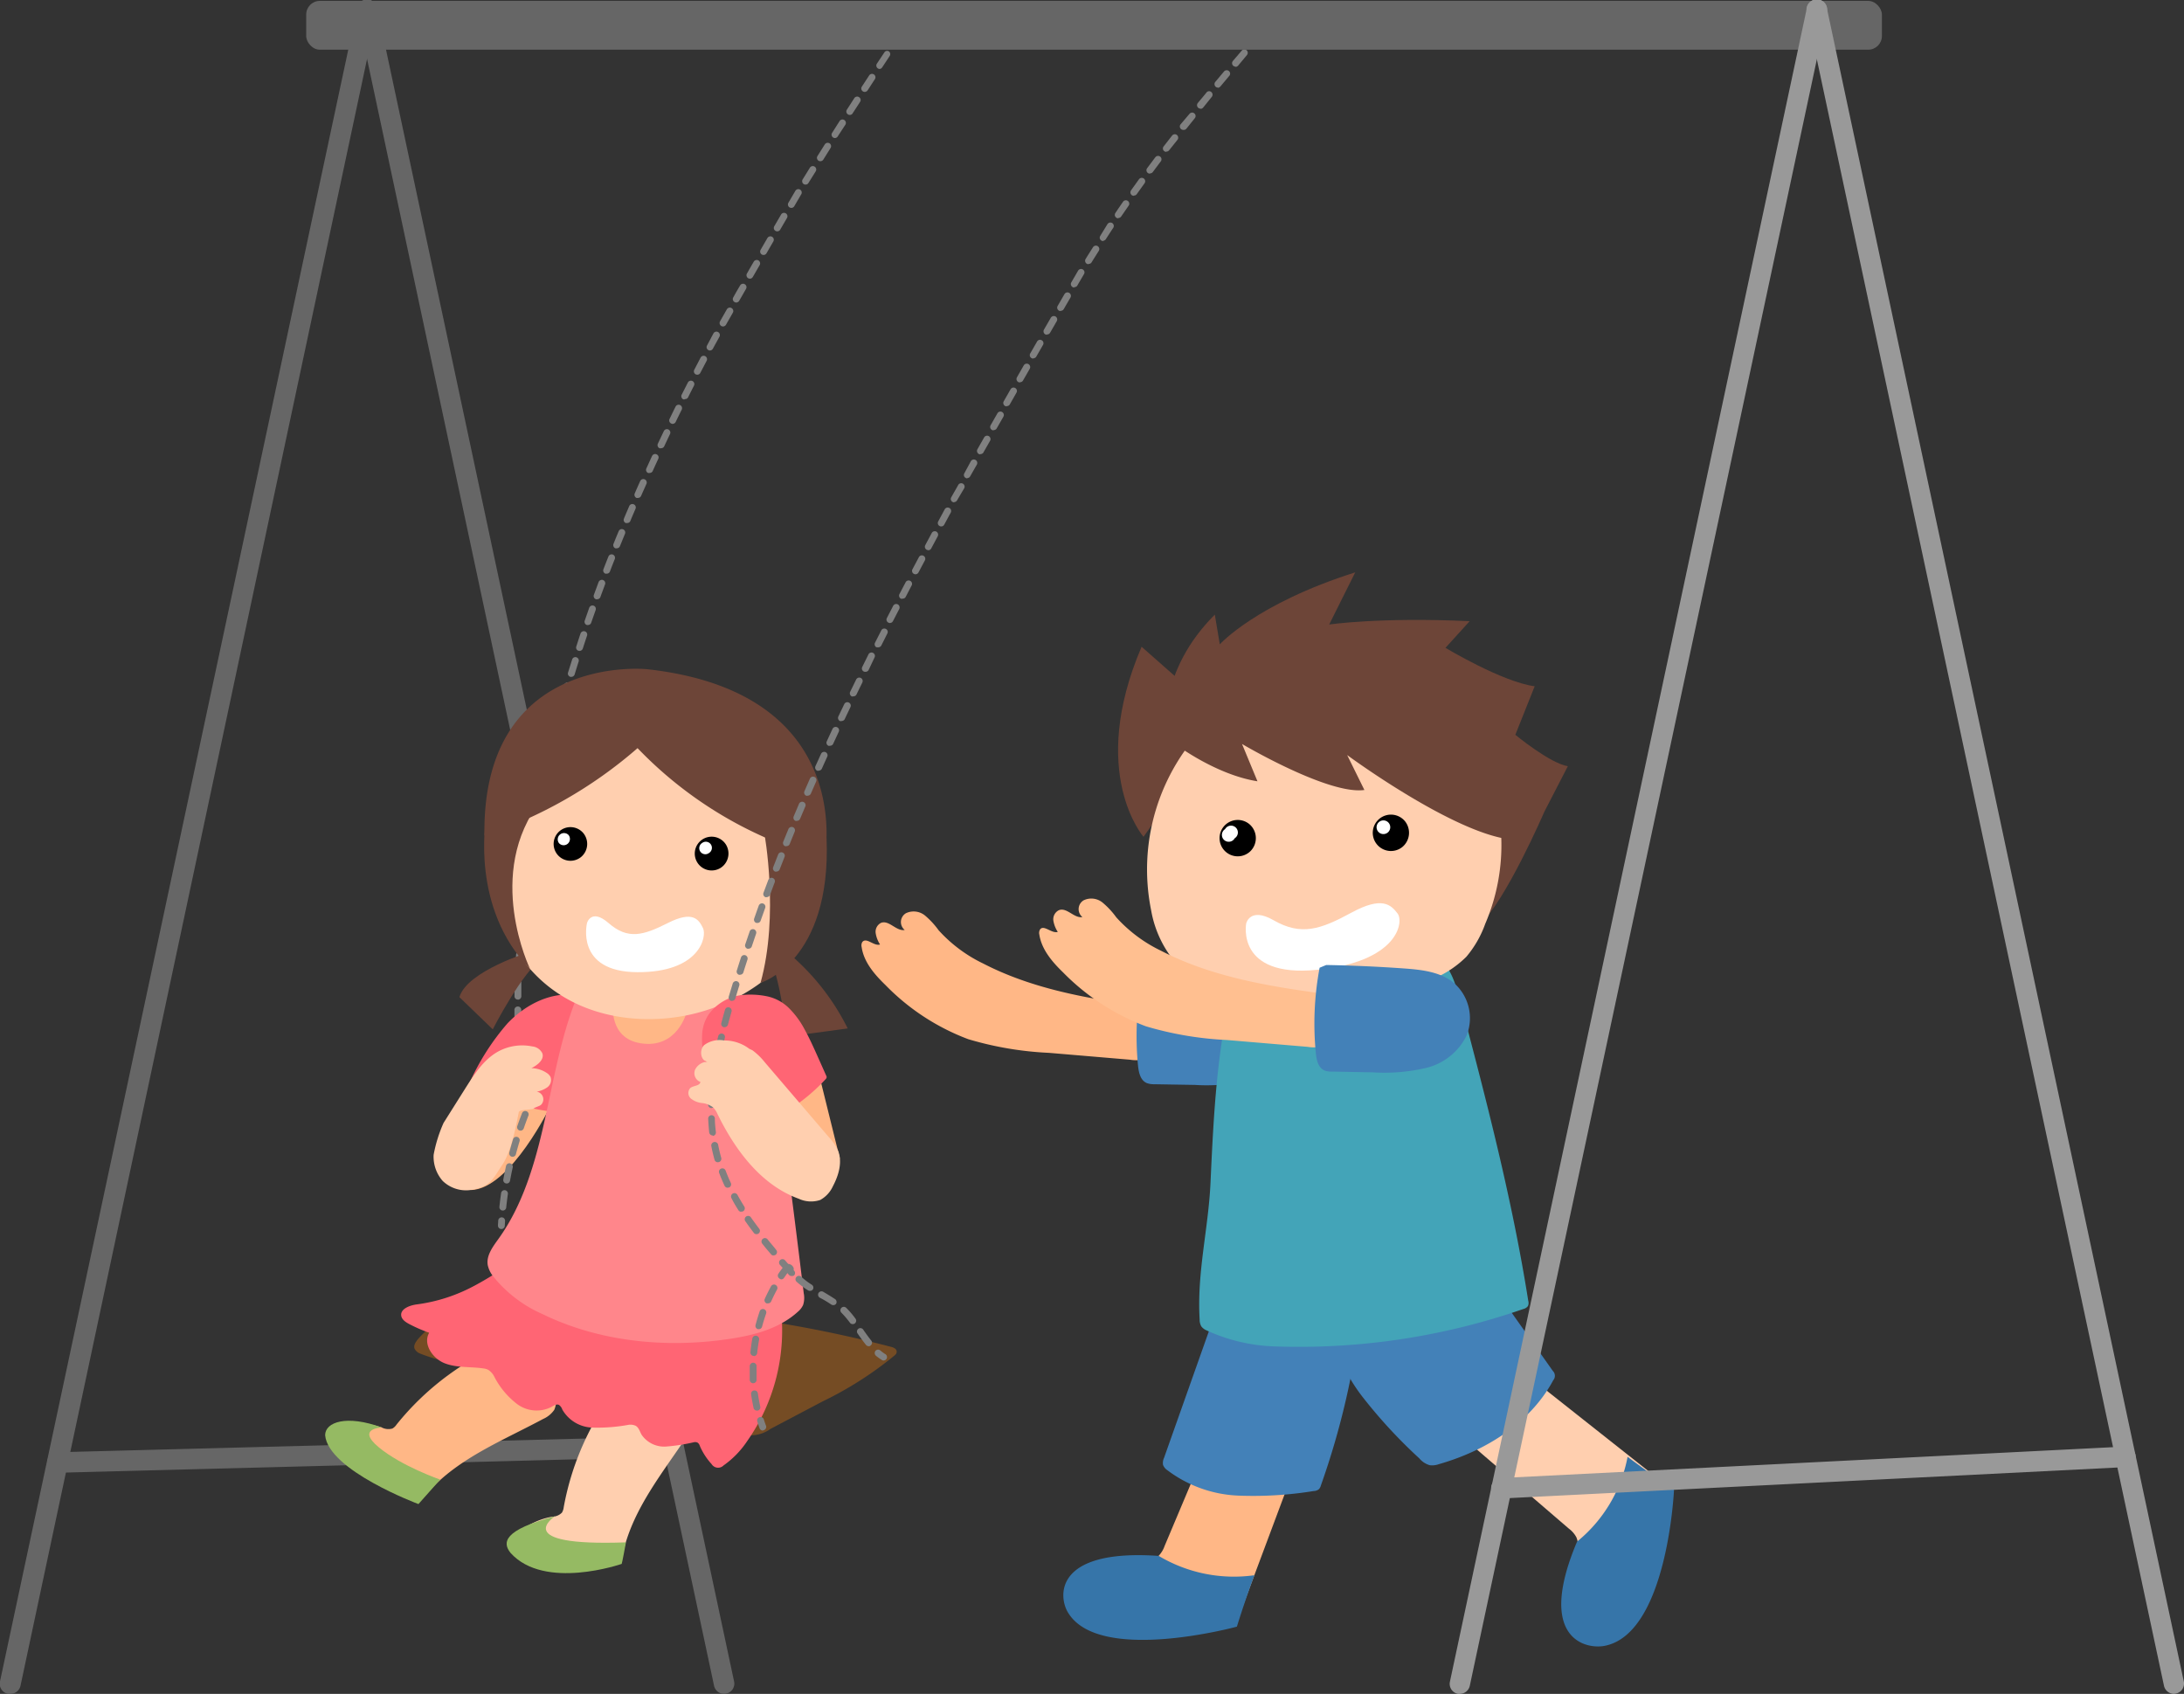 <svg xmlns="http://www.w3.org/2000/svg" viewBox="0 0 319.47 247.76"><rect x="0" y="0" width="319.47" height="247.76" fill="#333333" stroke="none"/><defs><style>.cls-1{fill:#666;}.cls-2{fill:gray;}.cls-3{fill:#754c24;}.cls-4{fill:#ffcfaf;}.cls-5{fill:#ffb786;}.cls-6{fill:#95ba63;}.cls-7{fill:#ff6574;}.cls-8{fill:#ff868b;}.cls-9{fill:#6d4538;}.cls-10{fill:#fff;}.cls-11{fill:none;stroke:gray;stroke-linecap:round;stroke-miterlimit:10;stroke-dasharray:2;}.cls-12{fill:#4381b8;}.cls-13{fill:#43a4b8;}.cls-14{fill:#3675a9;}.cls-15{fill:#ffbf90;}.cls-16{fill:#999;}</style></defs><title>重發認證信</title><g id="圖層_2" data-name="圖層 2"><g id="圖層_1-2" data-name="圖層 1"><path class="cls-1" d="M1.5,247.76a1.65,1.65,0,0,1-.31,0A1.5,1.5,0,0,1,0,245.94L52.24,1.19A1.52,1.52,0,0,1,54,0a1.5,1.5,0,0,1,1.15,1.78L3,246.57A1.51,1.51,0,0,1,1.5,247.76Z"/><path class="cls-1" d="M105.91,247.76a1.5,1.5,0,0,1-1.46-1.19L52.24,1.81a1.5,1.5,0,1,1,2.93-.62l52.21,244.75a1.49,1.49,0,0,1-1.15,1.78A1.75,1.75,0,0,1,105.91,247.76Z"/><path class="cls-1" d="M8.4,215.42a1.5,1.5,0,0,1,0-3l89-2.31a1.5,1.5,0,1,1,.08,3l-89,2.31Z"/><path class="cls-2" d="M76.36,162.21a.49.49,0,0,1-.49-.45c-.07-.67-.12-1.34-.18-2a.5.5,0,0,1,.46-.54.49.49,0,0,1,.54.46c0,.66.11,1.32.17,2a.5.5,0,0,1-.45.54Zm-.31-4a.5.5,0,0,1-.5-.46c0-.67-.08-1.34-.11-2a.49.49,0,0,1,.47-.52.47.47,0,0,1,.52.47l.12,2a.5.5,0,0,1-.47.53Zm-.2-4a.5.5,0,0,1-.5-.48q0-1-.06-2a.5.5,0,1,1,1,0c0,.66,0,1.33.06,2a.5.5,0,0,1-.48.52Zm-.1-4a.51.51,0,0,1-.5-.5v-2a.49.49,0,0,1,.5-.49h0a.5.5,0,0,1,.5.5v2a.5.5,0,0,1-.49.51Zm0-4h0a.49.49,0,0,1-.49-.51c0-.67,0-1.34,0-2a.48.48,0,0,1,.52-.48.49.49,0,0,1,.48.51c0,.67,0,1.33,0,2A.51.51,0,0,1,75.77,146.22Zm.12-4h0a.5.5,0,0,1-.48-.52c0-.67.06-1.34.1-2a.48.48,0,0,1,.52-.47.5.5,0,0,1,.48.52c0,.67-.07,1.33-.1,2A.5.5,0,0,1,75.89,142.22Zm.22-4h0a.5.5,0,0,1-.47-.53c0-.67.1-1.34.16-2a.52.52,0,0,1,.54-.46.49.49,0,0,1,.45.54l-.15,2A.5.5,0,0,1,76.11,138.21Zm.33-4h0a.5.5,0,0,1-.45-.54l.21-2a.5.5,0,1,1,1,.11c-.07.66-.14,1.32-.2,2A.49.49,0,0,1,76.44,134.22Zm.43-4h-.06a.49.49,0,0,1-.43-.56c.08-.66.16-1.32.25-2a.5.5,0,0,1,.56-.43.51.51,0,0,1,.43.56c-.09.66-.17,1.32-.25,2A.5.5,0,0,1,76.87,130.24Zm.53-4h-.07a.5.5,0,0,1-.43-.56l.3-2a.51.51,0,0,1,.57-.41.49.49,0,0,1,.42.57l-.3,2A.5.5,0,0,1,77.4,126.28Zm.62-4h-.08a.49.49,0,0,1-.41-.58c.11-.66.22-1.31.34-2a.51.51,0,0,1,.58-.41.5.5,0,0,1,.41.59c-.12.65-.24,1.3-.35,2A.5.5,0,0,1,78,122.33Zm.71-3.94h-.09a.5.5,0,0,1-.4-.58l.39-2a.51.51,0,0,1,.59-.39.5.5,0,0,1,.39.59l-.39,2A.49.49,0,0,1,78.73,118.39Zm.81-3.91-.11,0a.49.49,0,0,1-.38-.59c.14-.65.28-1.31.43-2a.49.49,0,0,1,.6-.37.5.5,0,0,1,.38.6c-.15.64-.3,1.29-.44,1.94A.5.5,0,0,1,79.54,114.48Zm.88-3.9h-.11a.5.5,0,0,1-.37-.61c.15-.65.31-1.3.47-1.94a.5.5,0,0,1,.61-.37.5.5,0,0,1,.36.61c-.16.64-.32,1.29-.47,1.94A.5.5,0,0,1,80.42,110.58Zm1-3.88h-.12a.5.5,0,0,1-.36-.61c.17-.65.34-1.29.52-1.94a.5.5,0,0,1,1,.26l-.51,1.93A.5.5,0,0,1,81.39,106.7Zm1.06-3.85-.14,0a.51.51,0,0,1-.35-.62c.19-.64.37-1.28.56-1.92a.49.49,0,0,1,.62-.34.51.51,0,0,1,.34.62c-.19.64-.37,1.28-.55,1.91A.51.51,0,0,1,82.45,102.85ZM83.57,99a.32.32,0,0,1-.14,0,.5.5,0,0,1-.34-.62l.6-1.91a.49.49,0,0,1,.62-.33.5.5,0,0,1,.33.63c-.2.63-.4,1.27-.59,1.9A.5.5,0,0,1,83.57,99Zm1.2-3.81a.4.4,0,0,1-.15,0,.49.49,0,0,1-.32-.63c.2-.63.41-1.27.62-1.9a.51.51,0,0,1,.64-.31.49.49,0,0,1,.31.63c-.21.63-.42,1.26-.62,1.89A.51.51,0,0,1,84.77,95.21ZM86,91.42a.45.45,0,0,1-.16,0,.5.5,0,0,1-.31-.63l.66-1.89a.51.51,0,0,1,.64-.31.5.5,0,0,1,.3.64l-.66,1.88A.49.49,0,0,1,86,91.42Zm1.34-3.77a.32.32,0,0,1-.17,0,.5.5,0,0,1-.3-.64l.69-1.87a.52.52,0,0,1,.65-.3.5.5,0,0,1,.29.65l-.69,1.87A.5.5,0,0,1,87.38,87.65Zm1.4-3.74a.57.57,0,0,1-.18,0,.5.5,0,0,1-.29-.65c.24-.62.48-1.24.73-1.86a.5.5,0,0,1,.65-.28.51.51,0,0,1,.28.65c-.24.61-.49,1.23-.72,1.85A.51.51,0,0,1,88.78,83.91Zm1.46-3.71a.39.39,0,0,1-.18,0,.5.5,0,0,1-.28-.65c.25-.62.5-1.24.76-1.85a.49.49,0,0,1,.65-.27.49.49,0,0,1,.27.65l-.75,1.84A.51.51,0,0,1,90.24,80.2Zm1.53-3.7a.48.48,0,0,1-.2,0,.49.49,0,0,1-.26-.65c.25-.61.52-1.23.78-1.84a.5.5,0,0,1,.92.39c-.26.61-.53,1.23-.78,1.84A.5.5,0,0,1,91.77,76.5Zm1.57-3.67a.51.51,0,0,1-.2,0,.5.5,0,0,1-.25-.66q.39-.91.81-1.83a.5.5,0,0,1,.91.41l-.81,1.82A.49.49,0,0,1,93.34,72.83ZM95,69.18a.45.45,0,0,1-.2,0,.49.49,0,0,1-.25-.66c.28-.61.55-1.22.83-1.82a.5.5,0,0,1,.67-.24.49.49,0,0,1,.24.66c-.28.6-.56,1.21-.83,1.81A.5.5,0,0,1,95,69.18Zm1.69-3.62a.54.54,0,0,1-.22,0,.5.5,0,0,1-.24-.66c.29-.61.57-1.21.86-1.81a.5.5,0,1,1,.9.43l-.85,1.8A.51.51,0,0,1,96.66,65.56ZM98.39,62a.43.43,0,0,1-.22-.06.49.49,0,0,1-.23-.66c.29-.6.58-1.2.88-1.8a.5.5,0,0,1,.67-.23.51.51,0,0,1,.23.67c-.3.6-.59,1.2-.88,1.79A.51.51,0,0,1,98.39,62Zm1.77-3.59a.44.44,0,0,1-.22,0,.51.51,0,0,1-.23-.67l.91-1.79a.51.51,0,0,1,.67-.22.5.5,0,0,1,.22.68l-.9,1.78A.51.51,0,0,1,100.16,58.37ZM102,54.81a.59.59,0,0,1-.23-.05.5.5,0,0,1-.21-.68l.92-1.77a.5.5,0,0,1,.89.46l-.93,1.77A.49.49,0,0,1,102,54.81Zm1.86-3.54a.53.53,0,0,1-.24-.06.49.49,0,0,1-.2-.67l.94-1.77a.5.5,0,0,1,.88.48L104.28,51A.51.51,0,0,1,103.84,51.27Zm1.9-3.52a.53.53,0,0,1-.24-.06.51.51,0,0,1-.2-.68l1-1.76a.5.5,0,0,1,.88.49l-1,1.75A.51.51,0,0,1,105.74,47.75Zm1.93-3.5a.44.44,0,0,1-.24-.07.49.49,0,0,1-.19-.68c.32-.58.65-1.16,1-1.74a.49.49,0,0,1,.68-.19.5.5,0,0,1,.19.68c-.33.58-.66,1.16-1,1.74A.51.51,0,0,1,107.67,44.25Zm2-3.49a.5.5,0,0,1-.24-.06.51.51,0,0,1-.19-.69c.33-.58.66-1.16,1-1.74a.51.51,0,0,1,.68-.18.51.51,0,0,1,.18.69l-1,1.73A.5.5,0,0,1,109.64,40.76Zm2-3.47a.51.51,0,0,1-.25-.06.51.51,0,0,1-.18-.69l1-1.73a.51.51,0,0,1,.69-.17.5.5,0,0,1,.17.68l-1,1.73A.49.49,0,0,1,111.65,37.29Zm2-3.45a.45.45,0,0,1-.25-.07.49.49,0,0,1-.18-.68l1-1.72a.5.5,0,0,1,.86.51l-1,1.72A.49.49,0,0,1,113.68,33.84Zm2.07-3.43a.48.48,0,0,1-.26-.07.5.5,0,0,1-.17-.69l1-1.71a.5.5,0,1,1,.85.52l-1,1.71A.49.49,0,0,1,115.75,30.41ZM117.84,27a.54.54,0,0,1-.27-.07.51.51,0,0,1-.16-.69l1.06-1.71a.5.5,0,0,1,.85.53l-1.06,1.7A.48.48,0,0,1,117.84,27ZM120,23.58a.48.48,0,0,1-.26-.07.49.49,0,0,1-.16-.69l1.07-1.7a.51.51,0,0,1,.69-.16.5.5,0,0,1,.15.69l-1.06,1.7A.51.51,0,0,1,120,23.58Zm2.14-3.39a.48.48,0,0,1-.26-.07.49.49,0,0,1-.16-.69l1.08-1.7a.5.5,0,1,1,.84.54L122.51,20A.48.48,0,0,1,122.09,20.19Zm2.16-3.38a.47.47,0,0,1-.27-.08.5.5,0,0,1-.15-.69l1.09-1.69a.5.5,0,0,1,.69-.14.49.49,0,0,1,.15.69l-1.09,1.68A.48.48,0,0,1,124.25,16.81Zm2.19-3.37a.48.48,0,0,1-.28-.08.5.5,0,0,1-.14-.69l1.1-1.68a.5.5,0,0,1,.83.55l-1.09,1.68A.52.52,0,0,1,126.44,13.44Zm2.2-3.35a.49.49,0,0,1-.28-.09.5.5,0,0,1-.14-.69l1.11-1.67A.48.48,0,0,1,130,7.5a.5.5,0,0,1,.14.69l-1.1,1.67A.51.51,0,0,1,128.64,10.09Zm2.21-3.35a.5.5,0,0,1-.28-.08.49.49,0,0,1-.13-.69l1.11-1.67a.5.5,0,0,1,.69-.14.51.51,0,0,1,.14.7l-1.11,1.66A.5.5,0,0,1,130.85,6.74Z"/><path class="cls-3" d="M110.61,193a181.2,181.2,0,0,1,19.72,4c.36.09.8.27.83.65s-.2.51-.41.7A52.6,52.6,0,0,1,120.3,205l-7.59,4a4.89,4.89,0,0,1-4.91.5,339.31,339.31,0,0,0-39.49-9.78A28.5,28.5,0,0,1,61.49,198a1.52,1.52,0,0,1-.84-.71c-.2-.5.16-1,.52-1.45,2.44-2.77,5.85-4.48,9.17-6.11a5.16,5.16,0,0,1,4.07-.54q16.1,2.59,32.31,4.45"/><path class="cls-4" d="M91.34,201.65a40.24,40.24,0,0,0-8.88,18.81,1.94,1.94,0,0,1-.26.79,2.06,2.06,0,0,1-1.43.6,10.15,10.15,0,0,0-3.12,1.08c-1,.57-2.08,1.54-2,2.72.12,1.42,1.73,2.17,3.11,2.51a26.58,26.58,0,0,0,11.09.31,1.83,1.83,0,0,0,.69-.24,1.94,1.94,0,0,0,.63-1.25c1.52-6.52,6-11.85,9.69-17.45a3.74,3.74,0,0,0,.79-2,3.59,3.59,0,0,0-1-2.14,30.22,30.22,0,0,0-3.31-3.66"/><path class="cls-5" d="M74.79,196.08A40.21,40.21,0,0,0,58,208.38a1.81,1.81,0,0,1-.6.57,2.12,2.12,0,0,1-1.55-.15,9.72,9.72,0,0,0-3.25-.54c-1.19,0-2.56.36-3,1.44-.57,1.31.48,2.73,1.54,3.69a26.6,26.6,0,0,0,9.6,5.56,1.76,1.76,0,0,0,.72.12,1.91,1.91,0,0,0,1.15-.8c4.45-5,10.94-7.55,16.84-10.72a3.84,3.84,0,0,0,1.63-1.34,3.69,3.69,0,0,0,.17-2.35,30.39,30.39,0,0,0-1.16-4.79"/><path class="cls-6" d="M55.86,208.8s-3.81.1-.47,2.88,9,4.74,9,4.74L61.21,220S48,215.08,47.56,209.92C47.57,208,50.7,206.9,55.86,208.8Z"/><path class="cls-6" d="M81.18,221.78s-6.81,4.44,10.38,3.82c-.52,2.88-.62,3.15-.62,3.15s-11.29,3.93-16.26-1.61C73.47,225.64,73.59,223.79,81.18,221.78Z"/><path class="cls-7" d="M114.18,191a28.18,28.18,0,0,1-4.91,19.83,13.51,13.51,0,0,1-3.43,3.52,1.12,1.12,0,0,1-1.75-.2,9.48,9.48,0,0,1-1.73-2.68.85.85,0,0,0-.31-.45.79.79,0,0,0-.57-.06,27.27,27.27,0,0,1-4.1.63,4,4,0,0,1-3.54-1.75c-.25-.46-.39-1-.83-1.28a1.86,1.86,0,0,0-1.19-.13,25.19,25.19,0,0,1-5.26.38,5.26,5.26,0,0,1-4.31-2.64,1.32,1.32,0,0,0-.48-.67c-.37-.18-.78.1-1.14.31a4.77,4.77,0,0,1-5-.45,11.87,11.87,0,0,1-3.33-4,2.52,2.52,0,0,0-.89-1,2.16,2.16,0,0,0-.7-.2c-1.89-.28-3.87-.06-5.65-.75s-3.23-2.82-2.28-4.47a22.22,22.22,0,0,1-2.92-1.27c-.52-.28-1.09-.65-1.17-1.23-.14-1,1.26-1.52,2.31-1.65a24.37,24.37,0,0,0,7.13-2.09c3.63-1.7,6.82-4.28,10.53-5.8a23.53,23.53,0,0,1,13.89-1,33.58,33.58,0,0,1,12.68,6"/><path class="cls-5" d="M80.62,161.58s-5.89,12.27-11.69,12.49l-.32-8.25,4.18-8.7Z"/><polygon class="cls-5" points="119.8 157.12 122.85 169.46 117.63 172.81 113.17 165.38 113.17 158.53 119.8 157.12"/><path class="cls-7" d="M68.61,158.56a34.92,34.92,0,0,1,5.65-8.9c2.44-2.54,5.84-4.39,9.36-4.17a4.45,4.45,0,0,1,2.72.95A4.34,4.34,0,0,1,87.57,149a9.55,9.55,0,0,1,.06,2.67A22.08,22.08,0,0,1,86.51,156l-2,6a.82.82,0,0,1-.22.41.85.85,0,0,1-.5.16c-3.19.35-5.64-.44-8.79-1.07a14.15,14.15,0,0,1-6.38-3"/><path class="cls-8" d="M84.27,146.12C82,151.86,81,158,79.63,164.07s-3.12,12.14-6.73,17.16c-.83,1.16-1.8,2.44-1.55,3.84a4,4,0,0,0,.82,1.66,19,19,0,0,0,7.18,5.48c8.34,4.06,18,5,27.17,3.66,3.67-.53,7.45-1.5,10.19-4a2.84,2.84,0,0,0,.77-1,3.37,3.37,0,0,0,.09-1.7q-1.36-11.24-2.83-22.46A51.67,51.67,0,0,0,112.25,155a52.17,52.17,0,0,0-4.48-8.49,3.31,3.31,0,0,0-.89-1.07,3.27,3.27,0,0,0-1.45-.43c-7.46-1-13.57,1.12-21.1.84"/><path class="cls-5" d="M89.67,147s-.59,4.84,4,5.59c5.41.9,6.76-4.51,6.76-4.51Z"/><path class="cls-9" d="M113.71,138.13A34.32,34.32,0,0,1,124,150.43l-8.93,1.21s-.79-8.32-2.71-12.21Z"/><path class="cls-9" d="M77.58,139.21S68.33,142,67.2,145.85l4.88,4.71s4.44-8.67,7.3-10.37Z"/><path class="cls-4" d="M81.45,100.74a29.21,29.21,0,0,0-9.72,28.47c3.68,18.36,18.68,21.36,28.78,19.29s20.59-10.2,19.16-23.56C117.6,98.63,81.45,100.74,81.45,100.74Z"/><path d="M105.45,126.92a2.47,2.47,0,1,1,.69-3.46A2.5,2.5,0,0,1,105.45,126.92Z"/><path class="cls-10" d="M103.71,124.77a.89.89,0,1,1-1-1.47.89.89,0,1,1,1,1.47Z"/><path d="M85,125.35a2.46,2.46,0,1,1,.31-3.51A2.49,2.49,0,0,1,85,125.35Z"/><path class="cls-10" d="M83.05,123.41a.92.92,0,0,1-1.28-.08.92.92,0,0,1,1.39-1.2A.92.92,0,0,1,83.05,123.41Z"/><path class="cls-9" d="M70.86,122.22a65.58,65.58,0,0,0,22.4-12.79,58.84,58.84,0,0,0,27.36,16.13s4.93-24.24-25.91-27.67C91.86,97.61,70.51,97,70.86,122.22Z"/><path class="cls-9" d="M111.81,121.9s2.2,11.92-.56,21.86c0,0,10.37-3.07,9.66-21.11Z"/><path class="cls-9" d="M71.09,119.84s-2.31,13,6.45,21.89c0,0-6.81-14,1.65-24.74Z"/><path class="cls-10" d="M85.87,135s-1.79,7.14,7.33,7.2,10.25-5.17,9.63-6.45-1.5-2.58-5.12-.75S91.85,137.49,89,135C86.48,132.82,85.87,135,85.87,135Z"/><path class="cls-7" d="M108.7,165.38a57.57,57.57,0,0,1-4.53-7.45,12.8,12.8,0,0,1-1.45-6.82,5.71,5.71,0,0,1,1-2.81,7.07,7.07,0,0,1,4.6-2.73,12.06,12.06,0,0,1,3.88.16,6.42,6.42,0,0,1,3.27,1.79,12.82,12.82,0,0,1,2.2,3c.7,1.27,1.3,2.59,1.89,3.91l1.29,2.89a.48.48,0,0,1,.07.26.53.53,0,0,1-.16.28,26.55,26.55,0,0,1-12,7.47"/><path class="cls-4" d="M64.87,164.27l3.23-5.13c1.27-2,2.62-4.11,4.69-5.29a7.34,7.34,0,0,1,5.07-.79,1.83,1.83,0,0,1,1.47,1c.33.93-.72,1.74-1.6,2.18a4.12,4.12,0,0,1,2.2.67,1.56,1.56,0,0,1,.6.62,1.33,1.33,0,0,1-.47,1.51,3.93,3.93,0,0,1-1.55.64,1.13,1.13,0,0,1,.61,1.94c-.32.23-.74.28-1.05.52s-2.1.09-2.19.55c-.44,2.28-1.12,5.78-2.42,7.71s-1.63,3-3.9,3.51a4.93,4.93,0,0,1-4.8-1.17,5.36,5.36,0,0,1-1.33-3.82,20.46,20.46,0,0,1,1.44-4.64"/><path class="cls-2" d="M129.26,199a.45.45,0,0,1-.27-.08,7.18,7.18,0,0,1-.86-.62.52.52,0,0,1-.07-.71.51.51,0,0,1,.71-.06,6.55,6.55,0,0,0,.75.55.5.5,0,0,1-.26.92Z"/><path class="cls-2" d="M110.72,206.33a.5.5,0,0,1-.49-.39c-.14-.66-.27-1.34-.36-2a.49.49,0,0,1,.43-.56.5.5,0,0,1,.56.42c.09.65.21,1.3.35,1.94a.49.49,0,0,1-.38.59Zm-.55-4a.51.51,0,0,1-.5-.48c0-.48,0-1,0-1.45,0-.2,0-.39,0-.59a.52.52,0,0,1,.51-.49.5.5,0,0,1,.49.51c0,.19,0,.38,0,.57,0,.47,0,.93,0,1.4a.49.49,0,0,1-.47.52Zm.09-4h-.05a.5.5,0,0,1-.44-.55c.07-.68.16-1.36.28-2a.5.5,0,0,1,.58-.4.5.5,0,0,1,.41.58c-.12.64-.21,1.3-.28,1.95A.5.5,0,0,1,110.26,198.36Zm16.8-1.43a.48.48,0,0,1-.39-.19c-.44-.54-.84-1.11-1.21-1.64a.5.5,0,1,1,.82-.57c.36.52.75,1.07,1.17,1.59a.5.5,0,0,1-.08.7A.51.51,0,0,1,127.06,196.93ZM111,194.42l-.13,0a.5.5,0,0,1-.35-.61c.17-.66.38-1.32.6-2a.5.5,0,1,1,.94.34c-.21.61-.41,1.24-.58,1.88A.5.5,0,0,1,111,194.42Zm13.73-.74a.51.51,0,0,1-.4-.2,13.52,13.52,0,0,0-1.25-1.47.5.5,0,0,1,0-.71.5.5,0,0,1,.71,0,12.76,12.76,0,0,1,1.35,1.58.5.5,0,0,1-.1.7A.54.54,0,0,1,124.71,193.68Zm-2.86-2.78a.51.51,0,0,1-.28-.09c-.54-.37-1.12-.71-1.68-1a.51.51,0,0,1-.18-.68.51.51,0,0,1,.69-.18c.56.33,1.16.69,1.73,1.07a.51.51,0,0,1,.14.7A.52.52,0,0,1,121.85,190.9Zm-9.54-.26a.46.46,0,0,1-.2,0,.49.49,0,0,1-.26-.66c.28-.62.59-1.24.91-1.83a.5.5,0,0,1,.88.48c-.31.57-.6,1.16-.87,1.76A.51.51,0,0,1,112.31,190.64Zm6.12-1.83a.5.5,0,0,1-.27-.08,12.48,12.48,0,0,1-1.67-1.26.5.5,0,0,1,0-.71.51.51,0,0,1,.71,0,11.23,11.23,0,0,0,1.53,1.16.5.5,0,0,1,.15.69A.51.51,0,0,1,118.43,188.81Zm-4.19-1.68A.49.49,0,0,1,114,187a.5.5,0,0,1-.14-.69c.24-.36.49-.71.74-1a.92.92,0,0,1,.72-.43.83.83,0,0,1,.68.41.49.49,0,0,1-.66.71c-.25.33-.45.62-.65.91A.48.48,0,0,1,114.24,187.13Z"/><path class="cls-2" d="M111.58,209.24a.49.49,0,0,1-.47-.32c-.12-.32-.23-.65-.33-1a.49.49,0,0,1,.32-.63.5.5,0,0,1,.63.33c.1.31.2.62.32.92a.5.5,0,0,1-.3.64Z"/><path class="cls-2" d="M115.78,186.64a.48.48,0,0,1-.38-.17L114.08,185a.5.5,0,0,1,.76-.65l1.31,1.5a.5.5,0,0,1,0,.71A.54.54,0,0,1,115.78,186.64Zm-2.62-3a.49.49,0,0,1-.38-.18c-.43-.51-.86-1-1.28-1.55a.5.5,0,0,1,.78-.63c.41.52.84,1,1.26,1.54a.49.49,0,0,1-.06.7A.47.47,0,0,1,113.16,183.62Zm-2.51-3.12a.47.47,0,0,1-.39-.2c-.41-.54-.81-1.08-1.19-1.63a.5.5,0,1,1,.81-.57c.38.54.77,1.07,1.17,1.6a.49.49,0,0,1-.4.8Zm-2.28-3.28A.47.47,0,0,1,108,177c-.36-.57-.71-1.15-1-1.74a.49.49,0,0,1,.19-.68.5.5,0,0,1,.68.19c.32.58.65,1.15,1,1.7a.5.5,0,0,1-.15.69A.56.56,0,0,1,108.37,177.22Zm-1.93-3.51a.5.5,0,0,1-.45-.28c-.29-.63-.56-1.26-.79-1.88a.49.49,0,0,1,.29-.64.5.5,0,0,1,.65.29c.22.59.48,1.2.76,1.8a.51.51,0,0,1-.24.67A.54.54,0,0,1,106.44,173.71ZM105,170a.49.49,0,0,1-.48-.36c-.18-.65-.34-1.32-.47-2a.5.5,0,0,1,1-.19c.12.65.28,1.29.45,1.91a.51.51,0,0,1-.34.62Zm-.76-3.92a.51.51,0,0,1-.5-.44c-.07-.67-.12-1.35-.15-2a.5.5,0,0,1,.48-.52h0a.5.5,0,0,1,.5.48c0,.66.07,1.31.15,2a.5.5,0,0,1-.45.55Zm-.17-4h0a.51.51,0,0,1-.49-.51c0-.68.06-1.35.11-2a.52.52,0,0,1,.54-.46.51.51,0,0,1,.46.54c-.06.66-.09,1.32-.11,2A.5.5,0,0,1,104.11,162.06Zm.32-4h-.07a.51.51,0,0,1-.43-.56c.09-.67.19-1.33.31-2a.51.51,0,0,1,.58-.41.5.5,0,0,1,.4.58c-.11.65-.21,1.31-.3,2A.49.49,0,0,1,104.43,158.07Zm.68-3.94H105a.49.49,0,0,1-.38-.59c.14-.66.28-1.31.44-2a.5.5,0,0,1,.6-.36.49.49,0,0,1,.37.6c-.15.64-.3,1.29-.43,1.94A.5.5,0,0,1,105.11,154.13Zm.93-3.89h-.13a.5.5,0,0,1-.36-.61c.18-.65.35-1.3.54-1.94a.5.5,0,0,1,.61-.35.51.51,0,0,1,.35.62c-.18.64-.36,1.28-.53,1.92A.49.49,0,0,1,106,150.24Zm1.08-3.85a.36.36,0,0,1-.14,0,.51.51,0,0,1-.34-.62c.19-.64.39-1.28.58-1.92a.51.51,0,0,1,.63-.33.5.5,0,0,1,.33.62c-.2.64-.39,1.28-.58,1.91A.49.49,0,0,1,107.12,146.39Zm1.17-3.82a.4.4,0,0,1-.15,0,.49.49,0,0,1-.32-.62c.2-.64.4-1.28.61-1.91a.5.5,0,0,1,.63-.33.51.51,0,0,1,.32.63c-.21.64-.41,1.27-.61,1.91A.5.5,0,0,1,108.29,142.57Zm1.24-3.81a.45.45,0,0,1-.16,0,.5.5,0,0,1-.32-.63c.22-.63.43-1.26.65-1.9a.5.5,0,0,1,.63-.31.51.51,0,0,1,.31.64l-.64,1.89A.49.49,0,0,1,109.53,138.76Zm1.3-3.78a.51.51,0,0,1-.17,0,.5.5,0,0,1-.3-.64c.22-.63.44-1.26.67-1.89a.51.51,0,0,1,.64-.3.5.5,0,0,1,.3.64c-.22.63-.45,1.26-.67,1.88A.49.49,0,0,1,110.83,135Zm1.36-3.76a.39.39,0,0,1-.18,0,.5.5,0,0,1-.29-.64l.7-1.87a.52.52,0,0,1,.65-.3.5.5,0,0,1,.29.65c-.24.62-.47,1.25-.7,1.87A.52.52,0,0,1,112.19,131.22Zm1.42-3.74a.58.58,0,0,1-.18,0,.5.5,0,0,1-.29-.65l.73-1.86a.5.5,0,1,1,.93.37l-.73,1.86A.5.5,0,0,1,113.61,127.48Zm1.47-3.72a.58.58,0,0,1-.19,0,.5.5,0,0,1-.28-.65l.76-1.86a.51.51,0,0,1,.65-.27.49.49,0,0,1,.27.65l-.75,1.85A.49.49,0,0,1,115.08,123.76Zm1.52-3.7a.41.41,0,0,1-.19,0,.5.5,0,0,1-.27-.66l.78-1.84a.5.5,0,0,1,.65-.26.49.49,0,0,1,.27.65l-.78,1.84A.51.51,0,0,1,116.6,120.06Zm1.57-3.68a.45.45,0,0,1-.2,0,.5.5,0,0,1-.26-.66l.8-1.83a.5.5,0,0,1,.66-.26.51.51,0,0,1,.26.66l-.8,1.83A.51.51,0,0,1,118.17,116.38Zm1.61-3.66a.45.45,0,0,1-.2,0,.5.5,0,0,1-.26-.66l.83-1.83a.5.5,0,0,1,.91.41l-.82,1.82A.51.51,0,0,1,119.78,112.72Zm1.65-3.64a.46.46,0,0,1-.2,0,.49.49,0,0,1-.25-.66l.84-1.82a.51.51,0,0,1,.67-.24.5.5,0,0,1,.24.67l-.84,1.81A.52.52,0,0,1,121.43,109.08Zm1.7-3.62a.54.54,0,0,1-.22,0,.51.51,0,0,1-.24-.67l.87-1.81a.49.49,0,0,1,.66-.23.5.5,0,0,1,.24.67l-.86,1.8A.51.51,0,0,1,123.13,105.46Zm1.72-3.61a.63.63,0,0,1-.22,0,.51.51,0,0,1-.23-.67l.88-1.8a.5.5,0,1,1,.9.44l-.88,1.8A.48.48,0,0,1,124.85,101.85Zm1.76-3.59a.59.59,0,0,1-.22-.05.49.49,0,0,1-.22-.67l.89-1.8a.5.5,0,1,1,.89.45L127.06,98A.49.49,0,0,1,126.61,98.26Zm1.79-3.58a.54.54,0,0,1-.22-.05A.51.51,0,0,1,128,94l.91-1.79a.5.5,0,0,1,.67-.22.49.49,0,0,1,.22.67l-.9,1.79A.51.51,0,0,1,128.4,94.68Zm1.82-3.56a.46.46,0,0,1-.23-.06.49.49,0,0,1-.22-.67l.92-1.78a.5.5,0,0,1,.67-.22.51.51,0,0,1,.22.68l-.92,1.77A.49.49,0,0,1,130.22,91.12Zm1.83-3.56a.48.48,0,0,1-.23,0,.51.51,0,0,1-.21-.68l.93-1.77a.5.5,0,0,1,.88.46l-.92,1.77A.49.49,0,0,1,132.05,87.56ZM133.91,84a.46.46,0,0,1-.23-.06.49.49,0,0,1-.21-.67l.94-1.77a.49.49,0,0,1,.67-.21.5.5,0,0,1,.21.68l-.94,1.77A.51.51,0,0,1,133.91,84Zm1.88-3.53a.53.53,0,0,1-.24-.06.5.5,0,0,1-.2-.68l.94-1.76a.5.5,0,0,1,.68-.21.51.51,0,0,1,.2.68l-.94,1.76A.51.51,0,0,1,135.79,80.49ZM137.68,77a.53.53,0,0,1-.24-.06.49.49,0,0,1-.2-.67l.95-1.77a.5.5,0,1,1,.88.48l-.95,1.76A.49.49,0,0,1,137.68,77Zm1.9-3.52a.53.53,0,0,1-.24-.06.49.49,0,0,1-.2-.67l1-1.76a.5.5,0,1,1,.87.48L140,73.18A.49.49,0,0,1,139.58,73.44Zm1.91-3.51a.46.46,0,0,1-.23-.06.49.49,0,0,1-.2-.68l.95-1.76a.5.5,0,0,1,.88.49l-1,1.75A.49.49,0,0,1,141.49,69.93Zm1.92-3.51a.53.53,0,0,1-.24-.06.51.51,0,0,1-.2-.68l1-1.76a.5.5,0,0,1,.87.49l-1,1.75A.49.49,0,0,1,143.41,66.42Zm1.93-3.51a.5.5,0,0,1-.24-.06.5.5,0,0,1-.2-.68l1-1.75a.5.5,0,0,1,.88.48l-1,1.75A.51.51,0,0,1,145.34,62.91Zm1.92-3.51a.53.53,0,0,1-.24-.06.5.5,0,0,1-.2-.68l1-1.75a.5.5,0,0,1,.68-.2.5.5,0,0,1,.19.68l-1,1.76A.5.5,0,0,1,147.26,59.4Zm1.93-3.5a.53.53,0,0,1-.24-.06.51.51,0,0,1-.2-.68l1-1.75a.5.5,0,1,1,.88.49l-1,1.74A.49.49,0,0,1,149.19,55.9Zm1.95-3.49a.55.55,0,0,1-.25-.07.49.49,0,0,1-.19-.68l1-1.74a.49.49,0,0,1,.68-.19.49.49,0,0,1,.19.68l-1,1.74A.51.51,0,0,1,151.14,52.41Zm2-3.49a.57.57,0,0,1-.25-.06.51.51,0,0,1-.18-.69l1-1.73a.52.52,0,0,1,.69-.19.51.51,0,0,1,.18.69l-1,1.73A.51.51,0,0,1,153.1,48.92Zm2-3.46a.47.47,0,0,1-.25-.07.5.5,0,0,1-.18-.68c.34-.58.67-1.16,1-1.73a.5.5,0,0,1,.87.51l-1,1.72A.5.5,0,0,1,155.1,45.46Zm2-3.44a.5.5,0,0,1-.26-.08.5.5,0,0,1-.17-.68l1-1.72a.5.5,0,0,1,.69-.16.49.49,0,0,1,.16.68l-1,1.71A.51.51,0,0,1,157.14,42Zm2.09-3.42a.5.5,0,0,1-.27-.07.51.51,0,0,1-.16-.69c.35-.57.71-1.13,1.07-1.7a.5.5,0,1,1,.84.54c-.35.56-.71,1.12-1.06,1.69A.49.49,0,0,1,159.23,38.6Zm2.14-3.38a.43.43,0,0,1-.27-.08.49.49,0,0,1-.15-.69L162,32.78a.51.51,0,0,1,.7-.15.51.51,0,0,1,.14.7c-.37.55-.73,1.11-1.09,1.67A.52.52,0,0,1,161.37,35.22Zm2.2-3.33a.51.51,0,0,1-.28-.09.49.49,0,0,1-.13-.69c.37-.56.75-1.11,1.13-1.66a.5.5,0,0,1,.82.57L164,31.67A.52.52,0,0,1,163.57,31.89Zm2.28-3.29a.52.52,0,0,1-.29-.09.51.51,0,0,1-.12-.7l1.17-1.63a.5.5,0,1,1,.81.59l-1.16,1.62A.49.49,0,0,1,165.85,28.6Zm2.35-3.24a.5.5,0,0,1-.4-.8L169,23a.51.51,0,0,1,.7-.1.5.5,0,0,1,.1.7l-1.2,1.6A.51.51,0,0,1,168.2,25.36Zm2.41-3.19a.49.49,0,0,1-.39-.8l1.23-1.58a.5.5,0,0,1,.7-.09.51.51,0,0,1,.09.71L171,22A.5.5,0,0,1,170.61,22.17ZM173.09,19a.56.56,0,0,1-.32-.11.5.5,0,0,1-.08-.7L174,16.65a.5.5,0,0,1,.7-.07.5.5,0,0,1,.08.7l-1.25,1.56A.52.52,0,0,1,173.09,19Zm2.51-3.11a.51.51,0,0,1-.32-.12.5.5,0,0,1-.07-.7c.42-.52.85-1,1.28-1.55a.49.49,0,0,1,.7-.06.5.5,0,0,1,.07.7L176,15.73A.52.52,0,0,1,175.6,15.92Zm2.55-3.08a.49.49,0,0,1-.32-.12.51.51,0,0,1-.06-.71l1.28-1.53a.51.51,0,0,1,.71-.06.49.49,0,0,1,.06.7l-1.29,1.54A.53.53,0,0,1,178.15,12.84Zm2.57-3.06a.51.51,0,0,1-.38-.83l1.3-1.52a.49.49,0,0,1,.7-.06.51.51,0,0,1,.06.71L181.11,9.6A.5.5,0,0,1,180.72,9.78Zm2.6-3a.52.52,0,0,1-.33-.12.51.51,0,0,1-.05-.71l1.3-1.52a.49.49,0,0,1,.7,0A.5.5,0,0,1,185,5l-1.3,1.52A.49.49,0,0,1,183.32,6.73Z"/><path class="cls-4" d="M109.61,153.41a6,6,0,0,0-3.71-1.22,3.73,3.73,0,0,0-2.91.69c-.73.72-.51,2.31.51,2.41a2.12,2.12,0,0,0-1.81,1.14,1.36,1.36,0,0,0,.77,1.83c-.12.6-1,.5-1.49.89a1.08,1.08,0,0,0,.11,1.55,3.11,3.11,0,0,0,1.6.64,3.24,3.24,0,0,1,1.61.62,3.15,3.15,0,0,1,.67,1c2.58,5.27,6.37,10.38,11.88,12.38a4.24,4.24,0,0,0,3.14.18,4.33,4.33,0,0,0,1.85-2c.86-1.62,1.43-3.57.74-5.26a7.74,7.74,0,0,0-1.39-2l-9.28-10.85a9.74,9.74,0,0,0-1.84-1.79"/><path class="cls-11" d="M76.83,163a52.5,52.5,0,0,0-3.49,16.27"/><path class="cls-5" d="M170.42,147.6c-9.13-1.19-18.46-2.45-26.63-6.68a21.07,21.07,0,0,1-6.5-4.86,11.81,11.81,0,0,0-2-2.16,2.62,2.62,0,0,0-2.78-.32,1.5,1.5,0,0,0-.17,2.45c-1.23.21-2.29-1.48-3.45-1.05a1.45,1.45,0,0,0-.8,1.49,4.25,4.25,0,0,0,.64,1.68c-.9.29-2-1.12-2.6-.35a1,1,0,0,0-.09.73c.32,2.2,1.88,4,3.47,5.54A33.2,33.2,0,0,0,141.63,152a49,49,0,0,0,11.82,2l11.82,1a5.58,5.58,0,0,0,2.76-.23,1.91,1.91,0,0,0,1.15-2.26"/><path class="cls-12" d="M168,143c3.77.06,7.54.23,11.31.49,2.52.18,5.2.46,7.2,2a6.81,6.81,0,0,1,2,7.85,9,9,0,0,1-5.93,4.72,27,27,0,0,1-7.78.63l-5.95-.1a3.07,3.07,0,0,1-1.05-.15c-1-.38-1.24-1.6-1.34-2.64a44.08,44.08,0,0,1,.56-12.4"/><path class="cls-5" d="M178,208l-7.65,18.14a3.9,3.9,0,0,1-.86,1.42,3.45,3.45,0,0,1-1.18.63,19.35,19.35,0,0,1-5.14,1.16c-1.94.18-4.27.26-5.27,1.94s.09,3.89,1.67,5c2,1.41,4.47,1.73,6.87,1.84a42.58,42.58,0,0,0,13.9-1.55,2.13,2.13,0,0,0,.83-.4,2.05,2.05,0,0,0,.47-.84l8.78-23.49a4.27,4.27,0,0,0,.4-2.47,4,4,0,0,0-1.4-1.91,36.91,36.91,0,0,0-3.83-3"/><path class="cls-12" d="M178.44,190.18l-8.17,23.07a1.79,1.79,0,0,0-.15,1,1.62,1.62,0,0,0,.63.79,18.44,18.44,0,0,0,10.32,3.72,55.21,55.21,0,0,0,11.11-.67,1.23,1.23,0,0,0,.75-.27,1.16,1.16,0,0,0,.27-.5,113.83,113.83,0,0,0,5.89-25.57.85.85,0,0,0-1.08-1.09l-16-.16"/><path class="cls-4" d="M214.58,210.77,229.5,223.6a3.85,3.85,0,0,1,1.09,1.26,3.48,3.48,0,0,1,.25,1.32,20,20,0,0,1-.47,5.24c-.43,1.91-1.06,4.15.22,5.61s3.74,1.11,5.3-.05c1.93-1.43,3-3.72,3.86-6a42.38,42.38,0,0,0,2.77-13.7,2.14,2.14,0,0,0-.12-.91,2,2,0,0,0-.66-.71l-19.67-15.55a4.29,4.29,0,0,0-2.23-1.13,4.06,4.06,0,0,0-2.25.74,39.57,39.57,0,0,0-4,2.73"/><path class="cls-12" d="M194.43,192.94a24.4,24.4,0,0,0,4.8,11.28,73.64,73.64,0,0,0,8.39,9.1,3.07,3.07,0,0,0,1.54,1,2.85,2.85,0,0,0,1.32-.16c6.83-1.94,13.35-6,16.73-12.28a1,1,0,0,0-.07-1.36l-8.45-11.95a4.23,4.23,0,0,0-1.15-1.23,4.09,4.09,0,0,0-2.22-.4,125,125,0,0,0-14.34,1"/><path class="cls-13" d="M180.54,143.33C178,153,177.53,163,177.07,173c-.32,6.87-2,13.09-1.59,20a2,2,0,0,0,.24,1,1.81,1.81,0,0,0,.7.56,25.76,25.76,0,0,0,10.05,2.38,100,100,0,0,0,36.38-5.48,1.13,1.13,0,0,0,.65-.42,1.1,1.1,0,0,0,.05-.76c-2.35-14.88-6.16-29.47-10-44-.66-2.53-1.51-5.32-3.76-6.65-2.1-1.24-4.75-.81-7.14-.34l-18.22,3.58"/><path class="cls-5" d="M188,143.49a9.48,9.48,0,0,0,.22,6.11,5.54,5.54,0,0,0,1.06,1.82c1.19,1.29,3.07,1.64,4.82,1.72a13,13,0,0,0,5-.61,7.08,7.08,0,0,0,3.87-3.09c1.08-1.94.95-4.3.79-6.51,0-.12,0-.26-.14-.31a.29.29,0,0,0-.16,0l-10.79.15"/><path class="cls-9" d="M167.27,122.4s-8.18-9.35-.28-27.8l12.31,10.86Z"/><path class="cls-9" d="M170.56,107s-1.19-8.79,7.14-17.1l.73,4.35s5.29-5.93,19.81-10.53l-3.81,7.63s7.35-1.1,20.55-.49l-3.54,3.9s8.32,5,13.05,5.62l-2.83,7.1s5.08,4.19,7.68,4.59l-3.43,6.65s-5.65,13.09-9.5,16.57Z"/><path class="cls-4" d="M176.6,105.89a30.11,30.11,0,0,0-8.21,27.28,16.12,16.12,0,0,0,3.61,7.69c3.66,3.92,9.53,4.63,14.89,4.85,6.84.28,13.8.16,20.38-1.76a15.28,15.28,0,0,0,7.22-4,15.58,15.58,0,0,0,2.77-4.83,29.21,29.21,0,0,0,2.34-12.68,17.56,17.56,0,0,0-5.11-11.63c-2.63-2.48-6.07-3.88-9.47-5.08"/><path d="M205.13,123.89a2.66,2.66,0,1,1,.36-3.8A2.7,2.7,0,0,1,205.13,123.89Z"/><path class="cls-10" d="M203,121.77a1,1,0,0,1-1.37-.09,1,1,0,1,1,1.37.09Z"/><path d="M182.94,124.47a2.66,2.66,0,1,1-.06-3.81A2.69,2.69,0,0,1,182.94,124.47Z"/><path class="cls-10" d="M180.61,122.61a1,1,0,1,1-1.41-1.33,1,1,0,1,1,1.41,1.33Z"/><path class="cls-10" d="M182.29,135.08s-1.54,7.94,10.33,6.78,12.77-7,11.81-8.25-2.23-2.57-6.74-.12-7.35,3.44-11.4,1.11C182.83,132.62,182.29,135.08,182.29,135.08Z"/><path class="cls-9" d="M222.18,118.71l-1,4.1c-8.42-.78-24.12-12.37-24.12-12.37l2.52,5.11c-5.28.75-17.9-6.73-17.9-6.73l2.26,5.46c-6.25-1-12.14-5.53-12.14-5.53a15.12,15.12,0,0,1,7.08-7.48c20.14-9.46,38.41,5.51,42.71,13.84Z"/><path class="cls-14" d="M169.49,227.58a21.5,21.5,0,0,0,14,2.83c-1.49,4-2.56,7.52-2.56,7.52S161,243.37,156.31,236C154.83,233.81,153.87,226.5,169.49,227.58Z"/><path class="cls-14" d="M230.69,225.49a21,21,0,0,0,7.39-12.4c3.57,2.68,6.79,4.82,6.79,4.82s-.93,20.64-9.89,22.77C232.27,241.39,224.55,240,230.69,225.49Z"/><path class="cls-15" d="M196.4,145.72c-9.12-1.19-18.46-2.45-26.62-6.68a21.1,21.1,0,0,1-6.5-4.87,11.78,11.78,0,0,0-2-2.15,2.59,2.59,0,0,0-2.77-.33,1.5,1.5,0,0,0-.18,2.45c-1.22.21-2.29-1.48-3.45-1a1.48,1.48,0,0,0-.8,1.49,4.23,4.23,0,0,0,.65,1.68c-.9.28-2.06-1.12-2.6-.35a1,1,0,0,0-.1.73c.33,2.19,1.88,4,3.47,5.54a33.28,33.28,0,0,0,12.13,7.89,49.62,49.62,0,0,0,11.83,2l11.81,1a5.58,5.58,0,0,0,2.76-.23,1.92,1.92,0,0,0,1.16-2.26"/><path class="cls-12" d="M194,141.15q5.67.1,11.31.5c2.53.18,5.21.46,7.21,2a6.82,6.82,0,0,1,2,7.84,8.92,8.92,0,0,1-5.94,4.72,26.67,26.67,0,0,1-7.78.64l-5.95-.11a2.87,2.87,0,0,1-1.05-.14c-1-.39-1.23-1.6-1.33-2.64a44.16,44.16,0,0,1,.56-12.41"/><rect class="cls-1" x="44.79" y="0.13" width="230.49" height="7.14" rx="2" ry="2"/><path class="cls-16" d="M213.56,247.76a1.75,1.75,0,0,1-.32,0,1.5,1.5,0,0,1-1.15-1.78L264.3,1.19a1.5,1.5,0,1,1,2.93.62L215,246.57A1.5,1.5,0,0,1,213.56,247.76Z"/><path class="cls-16" d="M318,247.76a1.5,1.5,0,0,1-1.46-1.19L264.3,1.81a1.5,1.5,0,1,1,2.93-.62l52.21,244.75a1.5,1.5,0,0,1-1.15,1.78A1.75,1.75,0,0,1,318,247.76Z"/><path class="cls-16" d="M219.65,219.19a1.5,1.5,0,0,1-.07-3l91.24-4.6a1.5,1.5,0,1,1,.15,3l-91.24,4.59Z"/></g></g></svg>